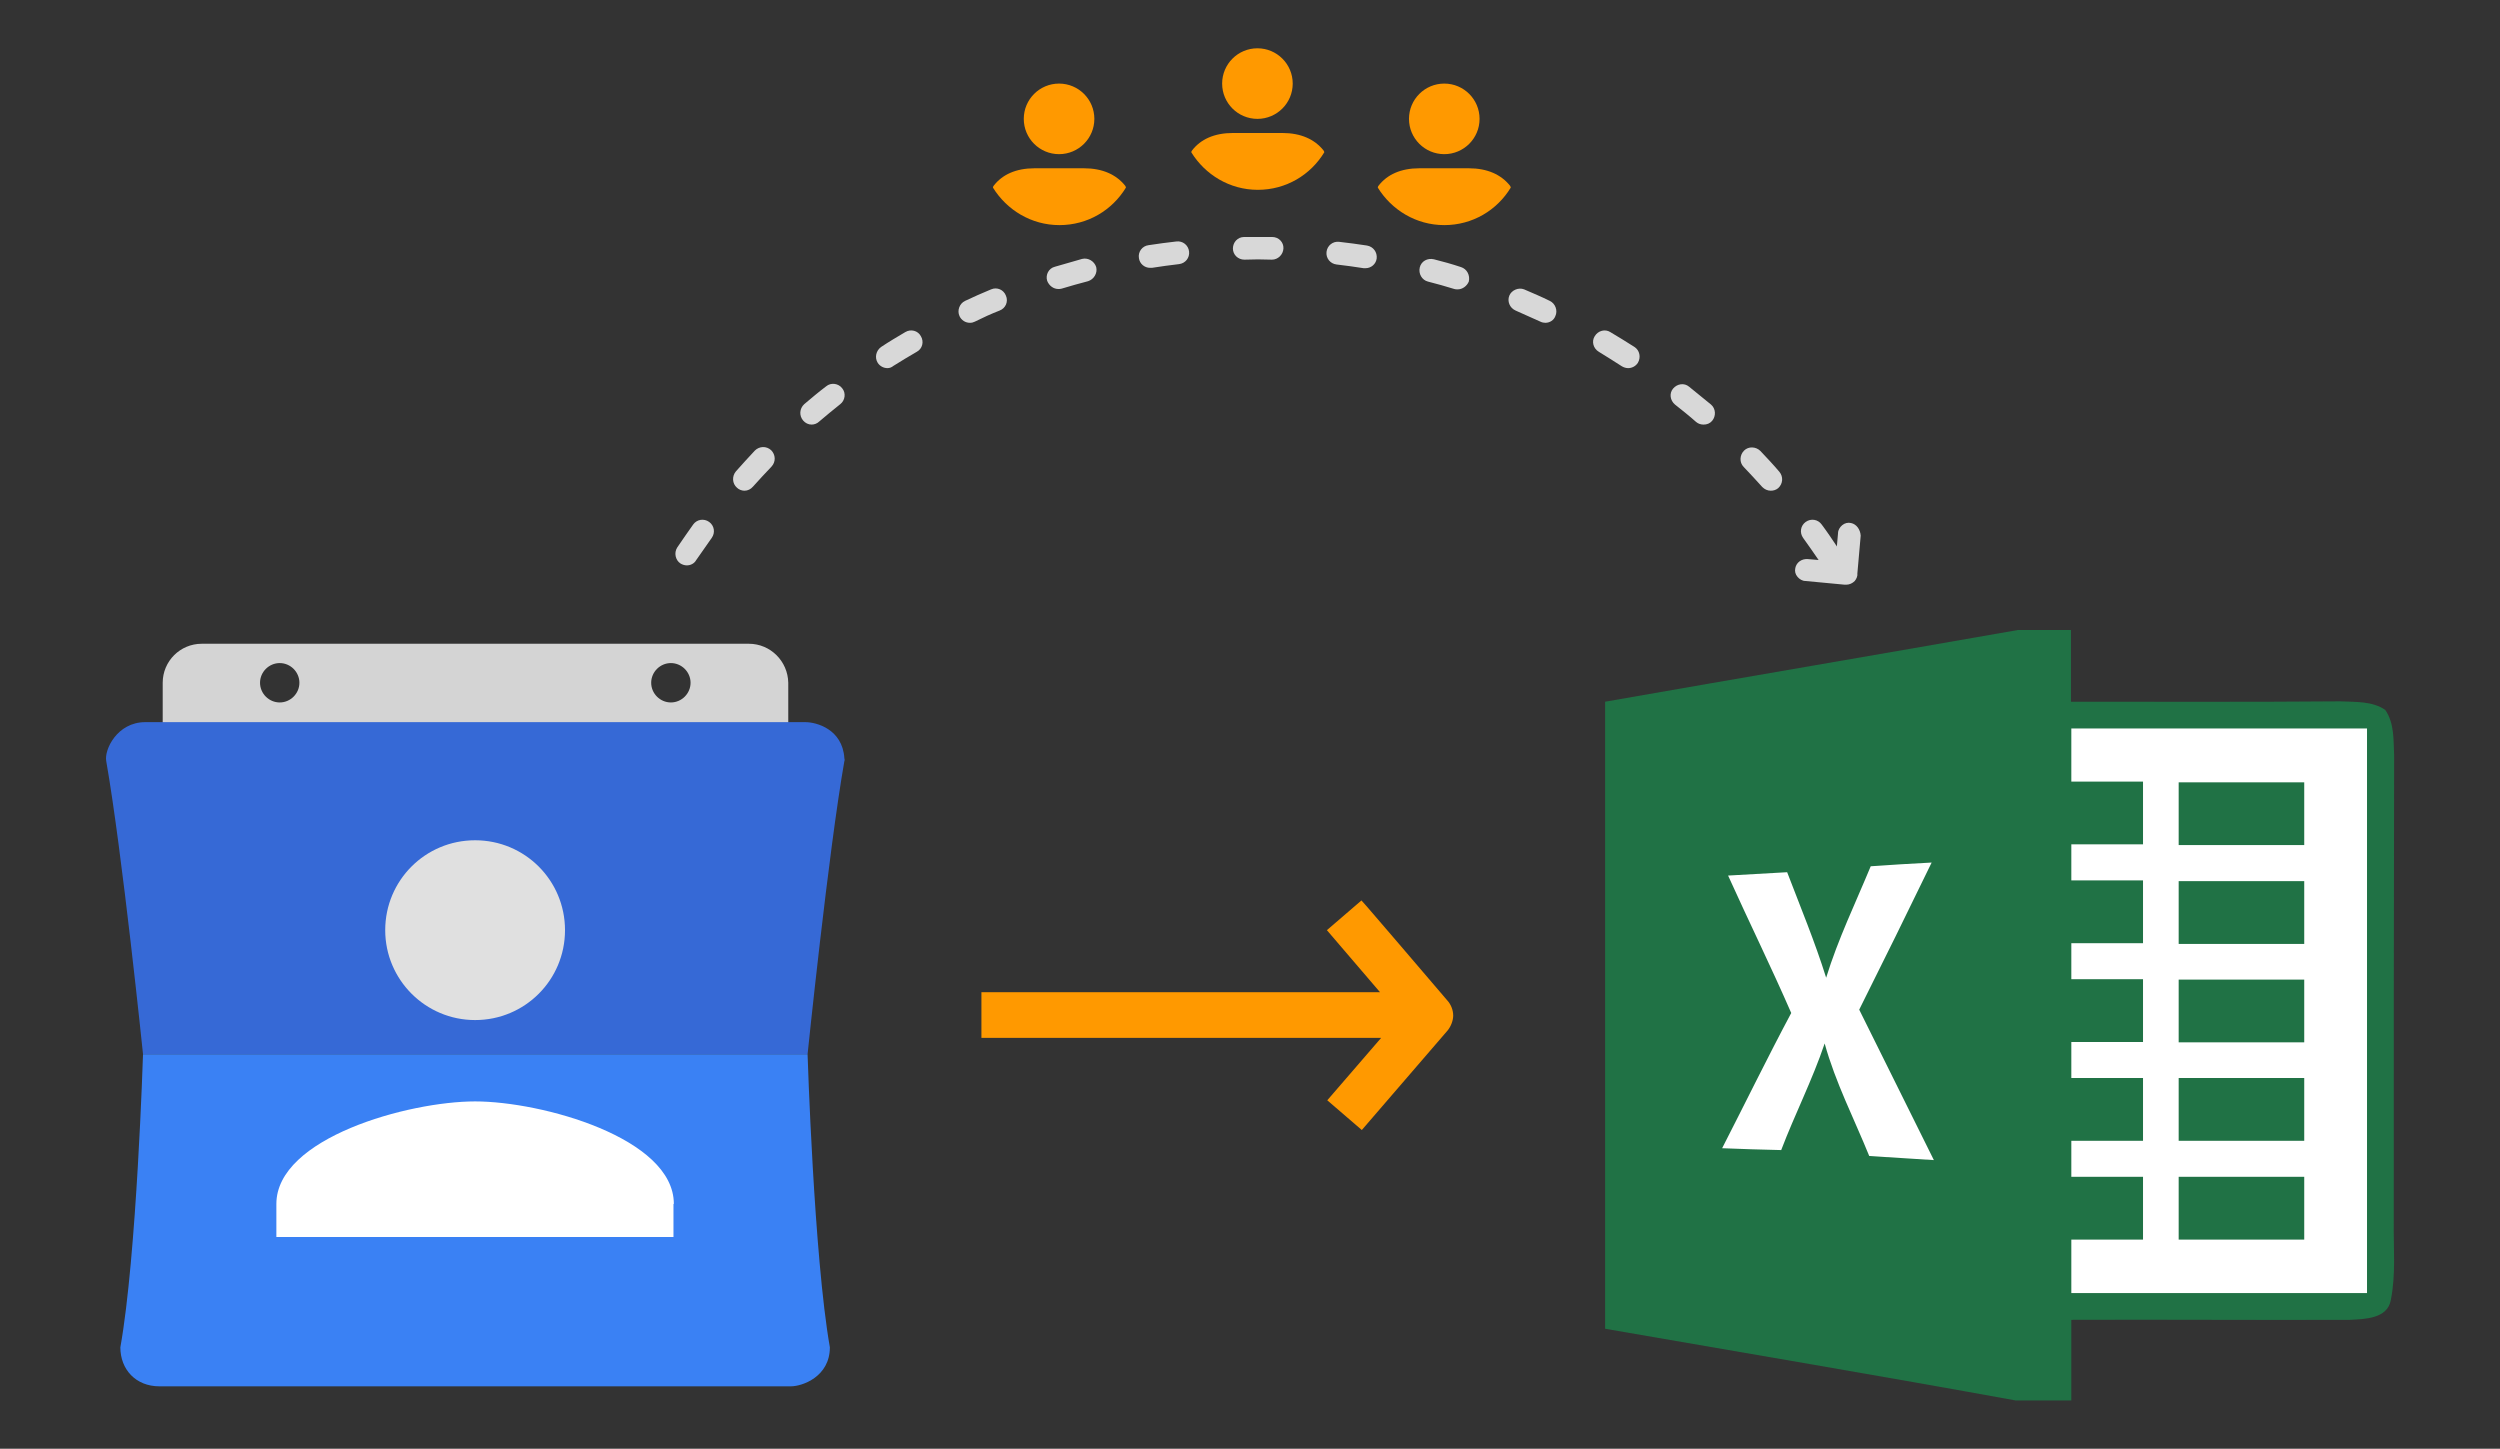 <?xml version="1.0" encoding="utf-8"?>
<!-- Generator: Adobe Illustrator 24.1.2, SVG Export Plug-In . SVG Version: 6.00 Build 0)  -->
<svg version="1.1" id="Layer_1" xmlns="http://www.w3.org/2000/svg" xmlns:xlink="http://www.w3.org/1999/xlink" x="0px" y="0px"
	 viewBox="0 0 673 390" style="enable-background:new 0 0 673 390;" xml:space="preserve">
<rect x="0" y="0" width="673" height="390" fill="#333333" stroke="none"/>
<g>
	<g>
		<path id="path10" style="fill:#207245;" d="M543.2,169.6h14.3c0,6.4,0,12.9,0,19.3c24.2,0,48.3,0.1,72.5-0.1
			c4.1,0.2,8.6-0.1,12.1,2.3c2.5,3.6,2.2,8.1,2.4,12.2c-0.1,41.9-0.1,83.7-0.1,125.6c-0.1,7,0.6,14.2-0.8,21.1c-0.9,5-7,5.1-11,5.3
			c-25,0.1-50-0.1-75,0c0,7.3,0,14.4,0,21.7h-15c-36.8-6.7-73.6-12.9-110.5-19.3c0-56.3,0-112.6,0-168.8
			C469.2,182.4,506.2,176.1,543.2,169.6z"/>
		<path id="path48" style="fill:#FFFFFF;" d="M557.6,196.1c26.5,0,53.1,0,79.6,0c0,50.7,0,101.3,0,152c-26.5,0-53.1,0-79.6,0
			c0-4.8,0-9.7,0-14.4c6.4,0,12.9,0,19.3,0c0-5.6,0-11.3,0-16.9c-6.4,0-12.9,0-19.3,0c0-3.2,0-6.4,0-9.7c6.4,0,12.9,0,19.3,0
			c0-5.6,0-11.3,0-16.9c-6.4,0-12.9,0-19.3,0c0-3.2,0-6.4,0-9.7c6.4,0,12.9,0,19.3,0c0-5.6,0-11.3,0-16.9c-6.4,0-12.9,0-19.3,0
			c0-3.2,0-6.4,0-9.7c6.4,0,12.9,0,19.3,0c0-5.6,0-11.3,0-16.9c-6.4,0-12.9,0-19.3,0c0-3.2,0-6.4,0-9.7c6.4,0,12.9,0,19.3,0
			c0-5.6,0-11.3,0-16.9c-6.4,0-12.9,0-19.3,0C557.6,205.8,557.6,201,557.6,196.1z"/>
		<path id="path58" style="fill:#207245;" d="M586.5,210.6c11.3,0,22.5,0,33.8,0c0,5.6,0,11.3,0,16.9c-11.3,0-22.5,0-33.8,0
			C586.5,221.9,586.5,216.2,586.5,210.6z"/>
		<path id="path72" style="fill:#FFFFFF;" d="M503.6,233.2c5.4-0.4,10.9-0.7,16.4-1c-6.4,13.2-12.9,26.4-19.5,39.6
			c6.7,13.5,13.4,27,20.1,40.5c-5.8-0.4-11.6-0.7-17.4-1.1c-4.1-10.1-9.1-19.8-12-30.3c-3.3,9.8-8,19-11.7,28.7
			c-5.3-0.1-10.6-0.3-15.9-0.5c6.2-12.1,12.2-24.4,18.6-36.4c-5.4-12.4-11.4-24.6-17-37c5.3-0.3,10.6-0.6,15.9-0.9
			c3.6,9.4,7.5,18.8,10.5,28.4C494.8,252.8,499.5,243.1,503.6,233.2z"/>
		<path id="path90" style="fill:#207245;" d="M586.5,237.2c11.3,0,22.5,0,33.8,0c0,5.6,0,11.3,0,16.9c-11.3,0-22.5,0-33.8,0
			C586.5,248.4,586.5,242.8,586.5,237.2z"/>
		<path id="path108" style="fill:#207245;" d="M586.5,263.7c11.3,0,22.5,0,33.8,0c0,5.6,0,11.3,0,16.9c-11.3,0-22.5,0-33.8,0
			C586.5,275,586.5,269.3,586.5,263.7z"/>
		<path id="path114" style="fill:#207245;" d="M586.5,290.2c11.3,0,22.5,0,33.8,0c0,5.6,0,11.3,0,16.9c-11.3,0-22.5,0-33.8,0
			C586.5,301.5,586.5,295.9,586.5,290.2z"/>
		<path id="path120" style="fill:#207245;" d="M586.5,316.8c11.3,0,22.5,0,33.8,0c0,5.6,0,11.3,0,16.9c-11.3,0-22.5,0-33.8,0
			C586.5,328.1,586.5,322.4,586.5,316.8z"/>
	</g>
	<g>
		<path style="fill-rule:evenodd;clip-rule:evenodd;fill:#D4D4D4;" d="M201.6,173.3H54.3c-5.8,0-10.5,4.7-10.5,10.5v15.8h168.4
			v-15.8C212.1,178,207.4,173.3,201.6,173.3z M75.3,189.1c-2.9,0-5.3-2.4-5.3-5.3s2.4-5.3,5.3-5.3c2.9,0,5.3,2.4,5.3,5.3
			S78.2,189.1,75.3,189.1z M180.6,189.1c-2.9,0-5.3-2.4-5.3-5.3s2.4-5.3,5.3-5.3c2.9,0,5.3,2.4,5.3,5.3S183.5,189.1,180.6,189.1z"/>
		<path style="fill-rule:evenodd;clip-rule:evenodd;fill:#3669D6;" d="M227.3,204.1c-0.5-7.8-7.5-9.7-10.5-9.7H39.1
			c-7.6,0-11.1,7.5-10.5,10.5c4.3,24.5,9.9,78.9,9.9,78.9h178.9c0,0,5.6-54.4,9.9-78.9C227.4,204.7,227.4,204.4,227.3,204.1z"/>
		<path style="fill-rule:evenodd;clip-rule:evenodd;fill:#3A81F4;" d="M217.4,283.8H38.5c0,0-1.7,54.4-6.1,78.9
			c0,6,4.2,10.5,10.5,10.5h170c3.1,0,10.5-2.6,10.5-10.5C219.1,338.2,217.4,283.8,217.4,283.8z"/>
		<g>
			<path style="fill:#FFFFFF;" d="M181.4,324.1c0-17.8-35.6-27.6-53.5-27.6s-53.5,9.8-53.5,27.6v8.9h106.9V324.1z"/>
			<path style="fill:#E0E0E0;" d="M127.9,274.6c13.4,0,24.2-10.8,24.2-24.2c0-13.4-10.8-24.2-24.2-24.2s-24.2,10.8-24.2,24.2
				C103.7,263.7,114.5,274.6,127.9,274.6z"/>
		</g>
	</g>
	<g>
		<g>
			<circle style="fill:#FF9900;" cx="338.5" cy="22.5" r="9.5"/>
			<path style="fill:#FF9900;" d="M345.2,35.8h-13.3c-5,0-8.7,1.7-11,4.7c-0.1,0.1-0.2,0.3-0.2,0.5c3.7,6,10.3,10.1,17.9,10.1
				c7.6,0,14.2-4,17.9-10.1c0-0.2-0.1-0.3-0.2-0.5C353.9,37.5,350.2,35.8,345.2,35.8z"/>
		</g>
		<g>
			<path style="fill:#D8D8D8;" d="M492.2,152.2c-1,0-2-0.5-2.6-1.4c-1.4-2-2.8-4.1-4.2-6c-1-1.4-0.7-3.3,0.7-4.3
				c1.4-1,3.3-0.7,4.3,0.7c1.5,2,2.9,4.1,4.3,6.2c0.9,1.4,0.6,3.3-0.9,4.3C493.4,152.1,492.8,152.2,492.2,152.2z M184.9,152.2
				c-0.6,0-1.2-0.2-1.7-0.5c-1.4-0.9-1.8-2.9-0.9-4.3c1.4-2.1,2.9-4.2,4.3-6.2c1-1.4,2.9-1.7,4.3-0.7c1.4,1,1.7,2.9,0.7,4.3
				c-1.4,2-2.8,4-4.2,6C186.9,151.7,185.9,152.2,184.9,152.2z M476.7,132.1c-0.9,0-1.7-0.4-2.3-1c-1.6-1.8-3.3-3.6-5-5.4
				c-1.2-1.2-1.1-3.2,0.1-4.4c1.2-1.2,3.2-1.1,4.4,0.1c1.7,1.8,3.5,3.7,5.1,5.6c1.1,1.3,1,3.2-0.3,4.4
				C478.1,131.9,477.4,132.1,476.7,132.1z M200.4,132.1c-0.7,0-1.5-0.3-2-0.8c-1.3-1.1-1.4-3.1-0.3-4.4c1.7-1.9,3.4-3.8,5.1-5.6
				c1.2-1.2,3.1-1.3,4.4-0.1c1.2,1.2,1.3,3.1,0.1,4.4c-1.7,1.8-3.4,3.6-5,5.4C202.1,131.7,201.3,132.1,200.4,132.1z M458.6,114.3
				c-0.7,0-1.4-0.2-2-0.7c-1.8-1.6-3.8-3.2-5.7-4.7c-1.3-1.1-1.6-3-0.5-4.3c1.1-1.3,3-1.6,4.3-0.5c2,1.6,3.9,3.2,5.9,4.8
				c1.3,1.1,1.4,3.1,0.3,4.4C460.3,114,459.5,114.3,458.6,114.3z M218.5,114.3c-0.9,0-1.7-0.4-2.3-1.1c-1.1-1.3-1-3.2,0.3-4.4
				c1.9-1.6,3.9-3.3,5.9-4.8c1.3-1.1,3.3-0.8,4.3,0.5c1.1,1.3,0.8,3.3-0.5,4.3c-1.9,1.5-3.8,3.1-5.7,4.7
				C220,114,219.2,114.3,218.5,114.3z M438.3,99.1c-0.6,0-1.2-0.2-1.7-0.5c-2-1.3-4.1-2.6-6.2-3.9c-1.5-0.9-2-2.8-1.1-4.2
				c0.9-1.5,2.8-2,4.2-1.1c2.2,1.3,4.3,2.6,6.5,4c1.4,0.9,1.8,2.8,0.9,4.3C440.3,98.6,439.3,99.1,438.3,99.1z M238.9,99.1
				c-1,0-2-0.5-2.6-1.4c-0.9-1.4-0.5-3.3,0.9-4.3c2.1-1.4,4.3-2.7,6.5-4c1.5-0.9,3.4-0.4,4.2,1.1c0.9,1.5,0.4,3.4-1.1,4.2
				c-2.1,1.2-4.2,2.5-6.3,3.8C240,98.9,239.5,99.1,238.9,99.1z M416,86.9c-0.4,0-0.9-0.1-1.3-0.3c-2.2-1-4.5-2-6.7-3
				c-1.6-0.7-2.3-2.5-1.7-4s2.5-2.3,4-1.7c2.3,1,4.7,2,6.9,3.1c1.5,0.7,2.2,2.6,1.5,4.1C418.3,86.2,417.2,86.9,416,86.9z
				 M261.1,86.9c-1.2,0-2.3-0.7-2.8-1.8c-0.7-1.5,0-3.4,1.5-4.1c2.3-1.1,4.6-2.1,7-3.1c1.6-0.7,3.4,0.1,4,1.7c0.7,1.6-0.1,3.4-1.7,4
				c-2.3,0.9-4.5,1.9-6.7,3C262,86.8,261.6,86.9,261.1,86.9z M392.4,77.9c-0.3,0-0.6,0-0.9-0.1c-2.3-0.7-4.7-1.4-7.1-2
				c-1.6-0.4-2.6-2.1-2.2-3.8s2.1-2.6,3.8-2.2c2.4,0.6,4.9,1.3,7.3,2.1c1.6,0.5,2.5,2.2,2.1,3.9C394.9,77,393.7,77.9,392.4,77.9z
				 M284.9,77.8c-1.3,0-2.5-0.9-3-2.2c-0.5-1.6,0.4-3.4,2.1-3.8c2.4-0.7,4.9-1.4,7.3-2.1c1.6-0.4,3.3,0.6,3.8,2.2
				c0.4,1.6-0.6,3.3-2.2,3.8c-2.4,0.6-4.7,1.3-7.1,2C285.5,77.8,285.1,77.8,284.9,77.8z M367.6,72.2c-0.2,0-0.3,0-0.5,0
				c-2.4-0.4-4.9-0.7-7.3-1c-1.7-0.2-2.9-1.7-2.7-3.4c0.2-1.7,1.7-2.9,3.4-2.7c2.5,0.3,5,0.6,7.5,1c1.7,0.3,2.8,1.8,2.6,3.5
				C370.4,71.1,369.1,72.2,367.6,72.2z M309.6,72.1c-1.5,0-2.8-1.1-3-2.6c-0.3-1.7,0.9-3.3,2.6-3.5c2.5-0.4,5-0.7,7.5-1
				c1.7-0.2,3.2,1,3.4,2.7c0.2,1.7-1,3.2-2.7,3.4c-2.4,0.3-4.9,0.6-7.3,1C309.9,72.1,309.8,72.1,309.6,72.1z M342.4,69.9
				C342.3,69.9,342.3,69.9,342.4,69.9c-2.5-0.1-5-0.1-7.4,0c-1.7,0-3.1-1.3-3.1-3c0-1.7,1.3-3.1,3-3.1c2.5,0,5.1,0,7.6,0
				c1.7,0,3.1,1.4,3,3.1C345.4,68.6,344,69.9,342.4,69.9z"/>
		</g>
		<path style="fill:#D8D8D8;" d="M498.3,140.8c-0.8-0.2-1.7,0-2.4,0.6c-0.6,0.5-1.1,1.3-1.1,2.1l-0.5,5.7l0.8,0.1l-3.9,2.4l0.1-0.8
			l-4.7-0.4c-1.6-0.1-3,0.9-3.3,2.4c-0.2,0.9,0,1.7,0.6,2.4c0.5,0.6,1.3,1.1,2.1,1.1l10.6,1c0.1,0,0.2,0,0.4,0c0.9,0,1.7-0.4,2.3-1
			c0.5-0.6,0.8-1.4,0.7-2l0.9-10.2C500.8,142.6,499.8,141.1,498.3,140.8z"/>
		<g>
			<circle style="fill:#FF9900;" cx="388.8" cy="32" r="9.5"/>
			<path style="fill:#FF9900;" d="M395.4,45.3h-13.3c-5,0-8.7,1.7-11,4.7c-0.1,0.1-0.2,0.3-0.2,0.5c3.7,6,10.3,10.1,17.9,10.1
				s14.2-4,17.9-10.1c0-0.2-0.1-0.3-0.2-0.5C404.1,47,400.4,45.3,395.4,45.3z"/>
		</g>
		<g>
			<circle style="fill:#FF9900;" cx="285.1" cy="32" r="9.5"/>
			<path style="fill:#FF9900;" d="M291.8,45.3h-13.3c-5,0-8.7,1.7-11,4.7c-0.1,0.1-0.2,0.3-0.2,0.5c3.7,6,10.3,10.1,17.9,10.1
				s14.2-4,17.9-10.1c0-0.2-0.1-0.3-0.2-0.5C300.5,47,296.8,45.3,291.8,45.3z"/>
		</g>
	</g>
	<path id="move" style="fill:#FF9900;" d="M391.2,273.4c0,1.3-0.6,2.9-1.5,4l-23.1,26.8l-9.3-8l14.5-16.8H264.2v-12.3h107.3
		l-14.3-16.7l9.3-8l1.6,1.8c0.2,0.2,15.8,18.4,20.9,24.4c0.4,0.5,0.6,0.7,0.6,0.7C390.6,270.4,391.2,271.9,391.2,273.4z"/>
</g>
</svg>
